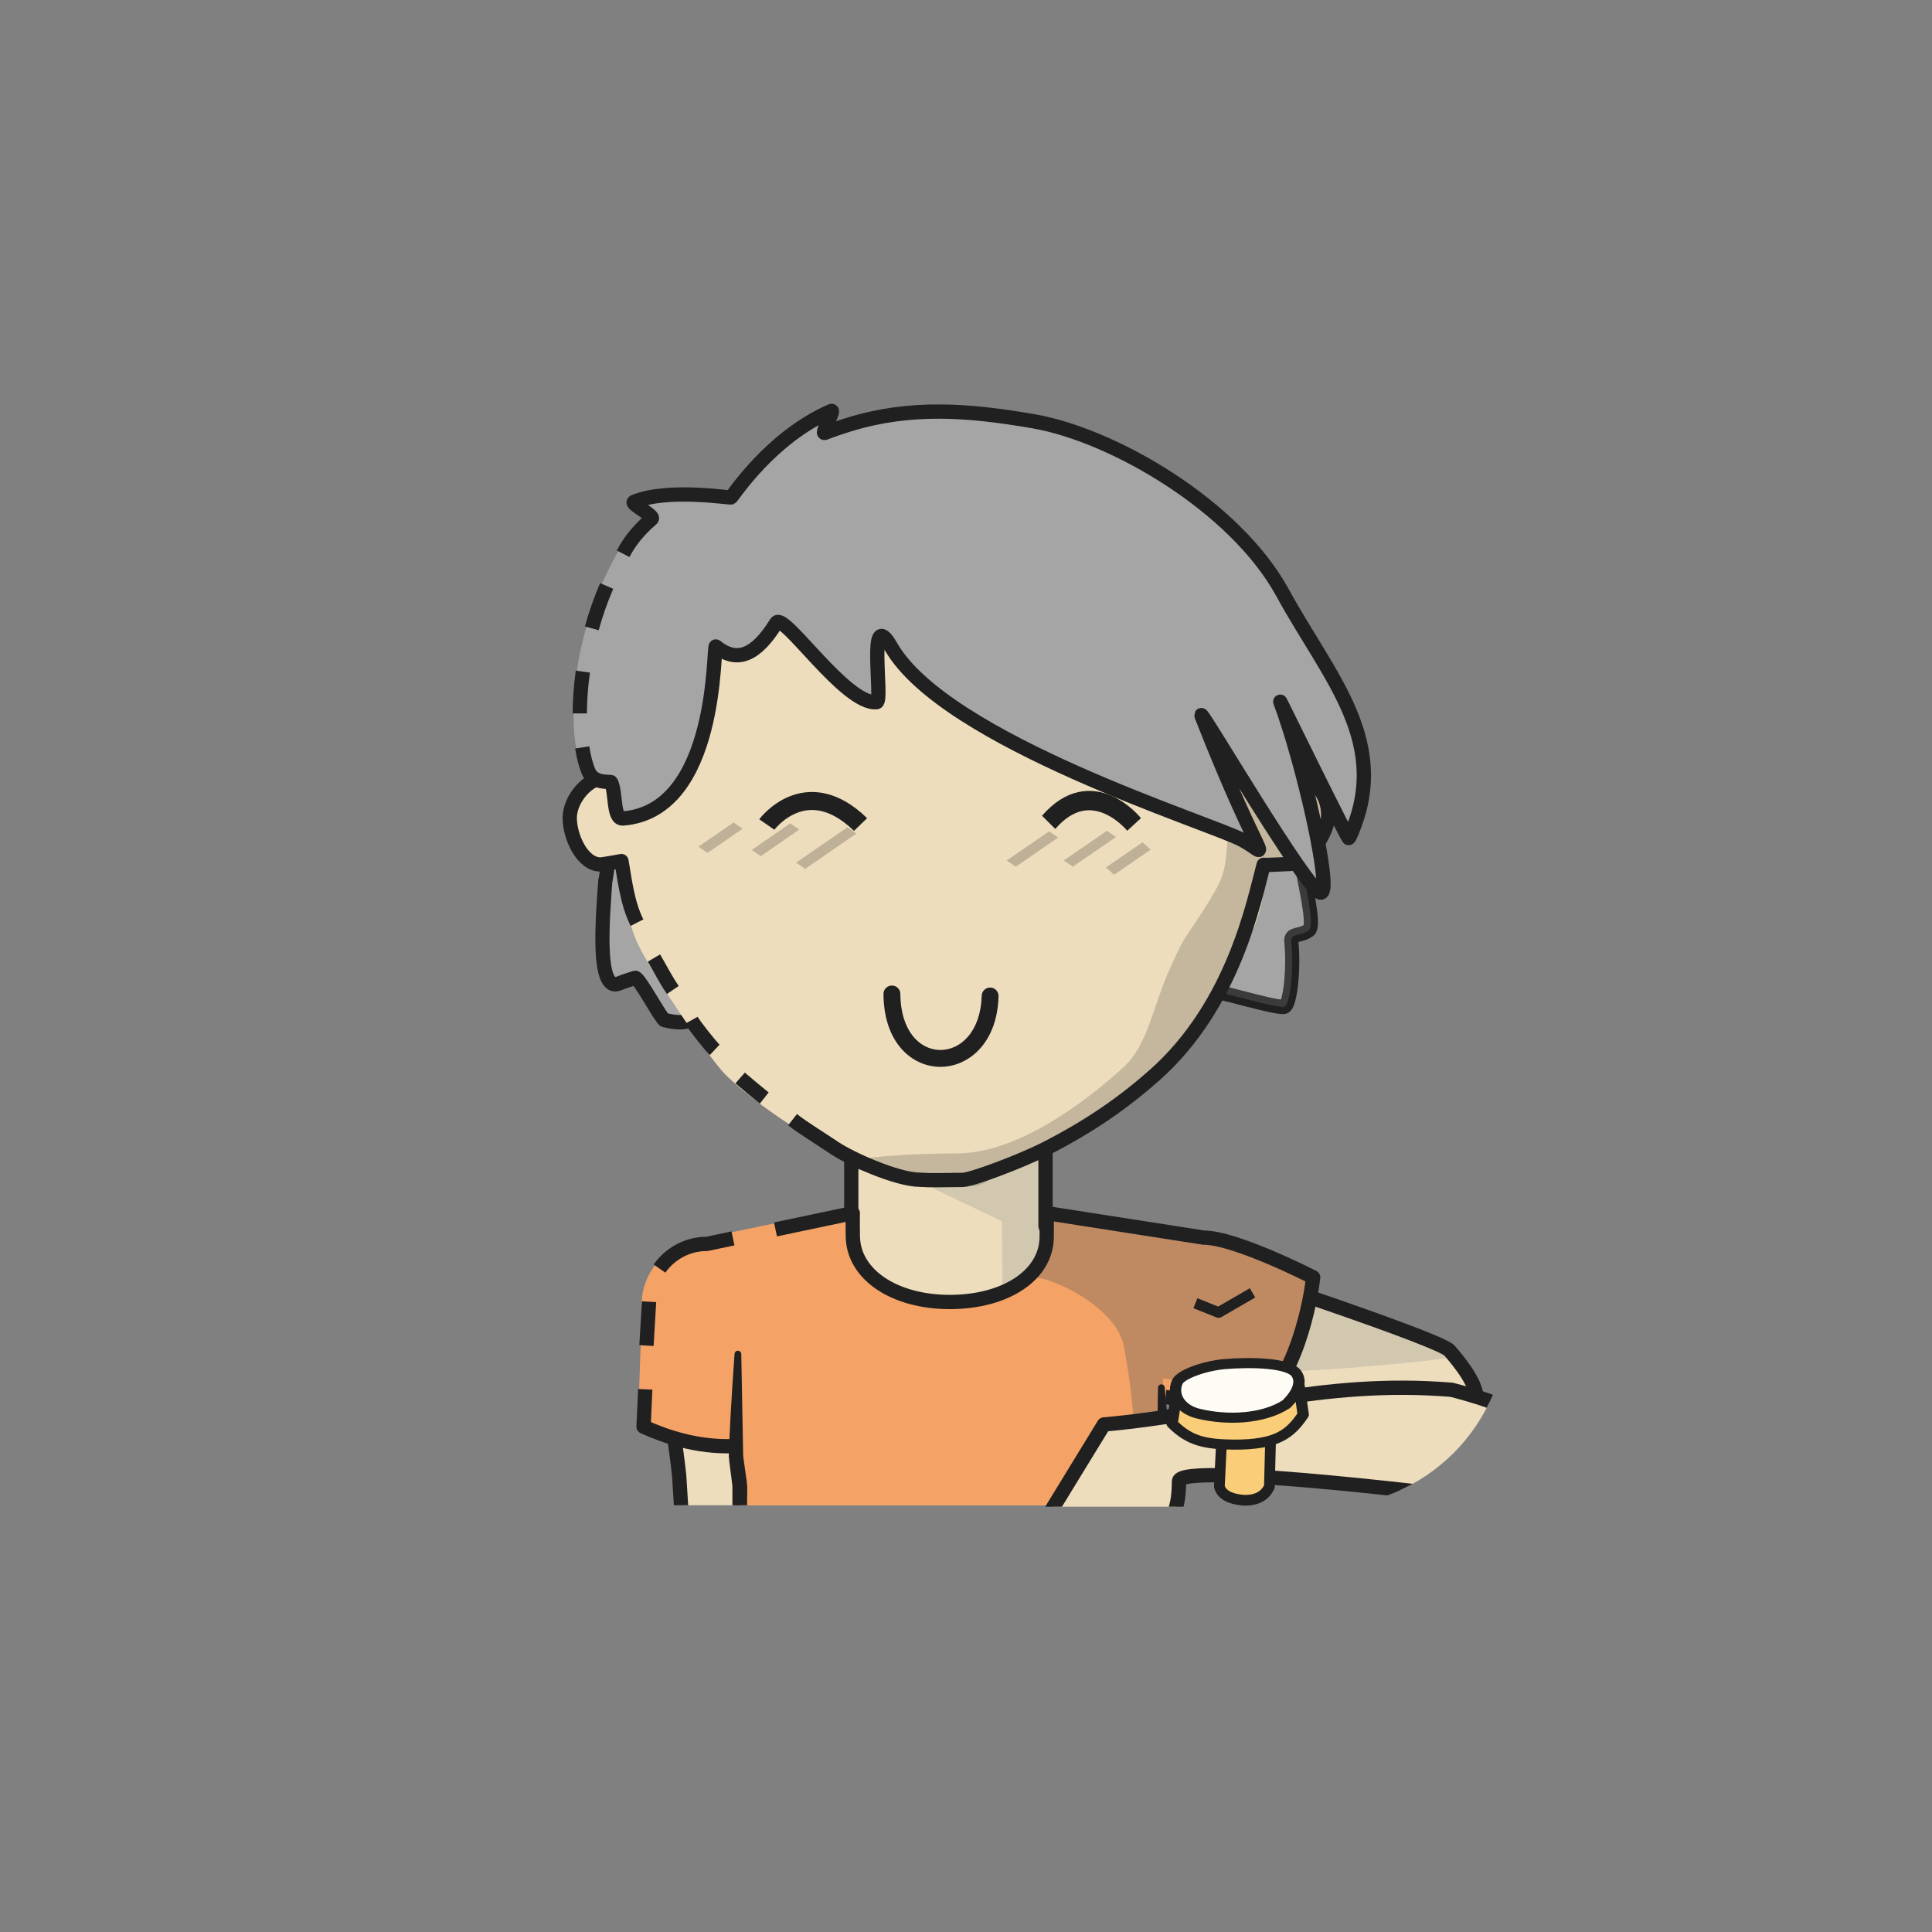 <?xml version="1.0" encoding="UTF-8" standalone="no"?>
<!DOCTYPE svg PUBLIC "-//W3C//DTD SVG 1.1//EN" "http://www.w3.org/Graphics/SVG/1.1/DTD/svg11.dtd">
<svg xmlns="http://www.w3.org/2000/svg" xmlns:xlink="http://www.w3.org/1999/xlink" xmlns:serif="http://www.serif.com/" width="100%" height="100%" viewBox="0 0 541 541" version="1.1" xml:space="preserve" style="fill-rule:evenodd;clip-rule:evenodd;stroke-linejoin:round;stroke-miterlimit:2;">
    <rect x="0" y="0" width="541" height="541" fill="#808080" stroke="none"/>
    <g transform="matrix(1,0,0,1,-10668,-117)">
        <g id="Rover" transform="matrix(0.92,0,0,1.307,10702.6,104.16)">
            <rect x="-37.05" y="10.062" width="586.957" height="413.292" style="fill:none;"/>
        </g>
    </g>
<g transform="matrix(1,0,0,1,-3290,-5611)">
        <g id="GJrURz_b1_h9_bg_shortEyeCover" transform="matrix(0.92,0,0,1.307,3324.23,5598.75)">
            <rect x="-37.05" y="10.062" width="586.957" height="413.292" style="fill:none;"/>
            <g transform="matrix(0.667,0,0,0.667,85.476,47.913)">
                <g id="Hair-back" serif:id="GJrURz_Hair back">
                    <g id="GJrURz_surfer-back">
                        <g id="GJrURz_hair1-2" transform="matrix(1.63,0,0,1.17,-480.213,338.893)">
                            <path d="M351.224,-97.29C351.36,-95.979 355.216,-127.135 355.47,-126.965C368.339,-212.613 433.953,-198.617 433.953,-198.617L486.376,-197.811C536.688,-189.577 533.88,-169.383 540.911,-128.994C541.41,-128.25 545.42,-109.224 546.331,-101.247C546.76,-97.481 550.061,-84.967 548.196,-83.64C545.797,-81.933 543.039,-82.881 543.273,-80.649C544.057,-73.161 542.966,-62.933 541.26,-62.639C538.648,-62.189 521.317,-67.571 518.889,-67.323C481.691,-63.522 418.678,-78.265 382.836,-71.646C371.019,-69.464 383.401,-55.324 367.794,-58.995C366.914,-59.202 360.595,-70.853 359.594,-70.571C358.57,-70.283 356.235,-69.534 355.101,-69.057C348.484,-66.273 350.634,-88.365 351.224,-97.29Z" style="fill:rgb(165,165,165);stroke:rgb(32,32,32);stroke-width:3.96px;"/>
                        </g>
                        <g id="hair1-21" serif:id="GJrURz_hair1-2" transform="matrix(1.63,0,0,1.17,-480.213,338.893)">
                            <path d="M518.889,-67.323C481.691,-63.522 486.376,-197.811 486.376,-197.811C536.688,-189.577 533.88,-169.383 540.911,-128.994C541.41,-128.25 545.42,-109.224 546.331,-101.247C546.76,-97.481 550.061,-84.967 548.196,-83.64C545.797,-81.933 543.039,-82.881 543.273,-80.649C544.057,-73.161 542.966,-62.933 541.26,-62.639C538.648,-62.189 521.317,-67.571 518.889,-67.323Z" style="fill:rgb(165,165,165);fill-opacity:0.2;"/>
                        </g>
                    </g>
                </g>
            </g>
        </g>
    </g><g transform="matrix(1,0,0,1,-3871,-26158)">
        <g id="obdUxb_Rover" transform="matrix(0.92,0,0,1.307,3905.53,26145)">
            <rect x="-37.05" y="10.062" width="586.957" height="413.292" style="fill:none;"/>
            <g transform="matrix(1.602,0,0,1.182,71.469,84.805)">
                <g id="obdUxb_skins">
                    <g id="Heart-N-white" serif:id="obdUxb_Heart N white">
                        <path d="M217.349,48.484C217.349,30.131 201.756,15.253 182.522,15.253C145.109,15.253 86.002,15.253 48.59,15.253C29.355,15.253 13.763,30.131 13.763,48.484C13.763,84.182 13.763,140.58 13.763,176.277C13.763,194.63 29.355,209.508 48.59,209.508C86.002,209.508 145.109,209.508 182.522,209.508C201.756,209.508 217.349,194.63 217.349,176.277C217.349,140.58 217.349,84.182 217.349,48.484Z" style="fill:none;"/>
                        <clipPath id="obdUxb__clip1">
                            <path d="M217.349,48.484C217.349,30.131 201.756,15.253 182.522,15.253C145.109,15.253 86.002,15.253 48.59,15.253C29.355,15.253 13.763,30.131 13.763,48.484C13.763,84.182 13.763,140.58 13.763,176.277C13.763,194.63 29.355,209.508 48.59,209.508C86.002,209.508 145.109,209.508 182.522,209.508C201.756,209.508 217.349,194.63 217.349,176.277C217.349,140.58 217.349,84.182 217.349,48.484Z"/>
                        </clipPath>
                        <g clip-path="url(#obdUxb__clip1)">
                            <g id="obdUxb_skin2" transform="matrix(0.416,0,0,0.564,8.745,-26.529)">
                                <g>
                                    <g transform="matrix(1.63,0,0,1.148,-861.8,-526.88)">
                                        <path d="M598.934,772.422C598.934,772.422 604.177,799.891 605.775,815.276L606.447,825.958L626.844,825.589L730.109,826.205L736.173,788.257C736.042,782.142 798.623,799.887 805.439,800.96C816.779,802.746 826.212,800.908 828.609,796.232C830.5,792.544 827.781,787.334 821.63,780.223C818.928,777.099 761.024,757.984 753.996,755.737L708.423,745.403L708.423,716.914L653.995,716.914L653.995,745.403L607.526,754.505C600.591,756.882 598.929,765.633 598.934,772.422Z" style="fill:rgb(238,221,189);"/>
                                    </g>
                                    <g transform="matrix(1.878,0,0,1.412,-295.733,-22.317)">
                                        <path d="M313.592,225.533L300.253,223.265L274.853,235.067L302.85,247.545L302.956,261.91C302.977,261.947 308.321,264.338 311.61,263.09C316.187,261.352 328.072,260.443 329.265,261.077C335.413,264.349 333.638,263.054 336.544,264.86C339.357,266.608 329.439,267.584 331.26,274.674C334.695,288.053 411.14,278.722 411.14,278.722C412.015,273.071 357.54,262.38 354.904,258.499L313.592,250.006L313.592,225.533Z" style="fill:rgb(102,110,122);fill-opacity:0.2;"/>
                                    </g>
                                    <g transform="matrix(1.63,0,0,1.148,-861.8,-526.88)">
                                        <path d="M598.934,772.422C598.934,772.422 604.177,799.891 605.775,815.276L606.447,825.958L626.844,825.589L730.109,826.205L736.173,788.257C736.042,782.142 798.623,799.887 805.439,800.96C816.779,802.746 826.212,800.908 828.609,796.232C830.5,792.544 827.781,787.334 821.63,780.223C818.928,777.099 761.024,757.984 753.996,755.737L708.423,745.403L708.423,716.914L653.995,716.914L653.995,745.403L607.526,754.505C600.591,756.882 598.929,765.633 598.934,772.422Z" style="fill:none;stroke:rgb(32,32,32);stroke-width:4px;"/>
                                    </g>
                                    <g transform="matrix(1.63,0,0,1.148,-1053.36,-526.88)">
                                        <path d="M739.621,781.29L737.459,802.601C737.451,802.718 737.455,802.834 737.471,802.95L738.738,814.005C738.738,814.005 738.855,824.631 738.855,824.631C739.866,825.167 740.319,825.607 740.869,825.599C741.419,825.592 741.859,825.139 741.851,824.589L742.855,824.575L742.671,813.857C742.67,813.779 742.664,813.701 742.654,813.623L740.953,802.606C740.953,802.606 741.61,781.422 741.61,781.422C741.647,780.873 741.231,780.398 740.682,780.361C740.133,780.325 739.658,780.741 739.621,781.29Z" style="fill:rgb(32,32,32);"/>
                                    </g>
                                    <g transform="matrix(1.63,0,0,1.148,-863.62,-526.88)">
                                        <path d="M739.621,781.417L740.19,802.622C740.19,802.622 738.749,813.669 738.749,813.669C738.74,813.75 738.736,813.831 738.737,813.913L738.855,824.631C739.866,825.167 740.319,825.607 740.869,825.599C741.419,825.592 741.859,825.139 741.851,824.589L742.855,824.575L742.673,813.954C742.673,813.954 743.676,802.909 743.676,802.909C743.687,802.809 743.69,802.709 743.684,802.609L741.611,781.294C741.577,780.745 741.103,780.327 740.554,780.361C740.005,780.395 739.587,780.868 739.621,781.417Z" style="fill:rgb(32,32,32);"/>
                                    </g>
                                </g>
                            </g>
                            <g id="skin21" serif:id="obdUxb_skin2">
                            </g>
                        </g>
                    </g>
                </g>
            </g>
            <g transform="matrix(1.602,0,0,1.182,71.469,84.805)">
                <g id="obdUxb_shirts">
                    <g id="obdUxb_blueShirt">
                        <path d="M217.349,48.484C217.349,30.131 201.756,15.253 182.522,15.253C145.109,15.253 86.002,15.253 48.59,15.253C29.355,15.253 13.763,30.131 13.763,48.484L13.763,176.277C13.763,194.63 29.355,209.508 48.59,209.508C86.002,209.508 145.109,209.508 182.522,209.508C201.756,209.508 217.349,194.63 217.349,176.277C217.349,140.58 217.349,84.182 217.349,48.484Z" style="fill:none;"/>
                        <clipPath id="obdUxb__clip2">
                            <path d="M217.349,48.484C217.349,30.131 201.756,15.253 182.522,15.253C145.109,15.253 86.002,15.253 48.59,15.253C29.355,15.253 13.763,30.131 13.763,48.484L13.763,176.277C13.763,194.63 29.355,209.508 48.59,209.508C86.002,209.508 145.109,209.508 182.522,209.508C201.756,209.508 217.349,194.63 217.349,176.277C217.349,140.58 217.349,84.182 217.349,48.484Z"/>
                        </clipPath>
                        <g clip-path="url(#obdUxb__clip2)">
                            <g transform="matrix(0.835,0,0,0.796,-128.461,-41.088)">
                                <path d="M218.128,278.503L218.418,268.476C218.418,261.204 225.463,253.926 232.735,253.926L265.271,247.168C264.742,248.517 265.592,251.068 265.592,252.533C265.592,261.364 275.842,268.533 288.467,268.533C301.092,268.533 311.342,261.364 311.342,252.533C311.342,251.068 311.06,249.649 310.532,248.3L347.689,254.284C354.962,254.284 371.151,262.696 371.151,262.696C371.285,264.082 368.274,286.359 357.951,293.437C357.06,294.048 337.534,290.452 336.848,290.32L336.198,346.853L238.526,346.853L240.472,312.841L239.016,301.524C237.944,301.324 217.677,299.361 217.477,297.489L218.128,278.503Z" style="fill:rgb(245,162,102);"/>
                            </g>
                            <g transform="matrix(0.835,0,0,0.796,-128.461,-41.088)">
                                <path d="M311.1,249.209L350.538,255.717C357.81,255.717 366.213,260.996 371.211,264.52L365.139,289.781L337.025,285.94L336.04,321.676C336.24,323.748 330.742,325.539 329.718,327.384C328.819,329.003 330.431,337.716 329.608,321.042C329.318,315.159 330.677,306.139 330.538,300.398C330.298,290.519 328.874,283.348 328.139,278.888C326.301,267.729 304.319,259.808 306.088,263.995C307.098,266.385 313.404,252.334 311.1,249.209Z" style="fill:rgb(92,92,92);fill-opacity:0.35;"/>
                            </g>
                            <g transform="matrix(0.835,0,0,0.796,-128.461,-41.088)">
                                <path d="M219.456,278.458L220.044,268.476" style="fill:none;stroke:rgb(32,32,32);stroke-width:3.25px;"/>
                            </g>
                            <g transform="matrix(0.835,0,0,0.796,-128.461,-27.161)">
                                <path d="M239.062,283.861C230.962,284.131 223.785,281.7 218.794,279.425L219.178,270.92" style="fill:none;stroke:rgb(32,32,32);stroke-width:3.25px;"/>
                            </g>
                            <g transform="matrix(0.835,0,0,0.796,-128.461,-41.088)">
                                <path d="M222.425,260.924C224.809,257.525 228.757,255.3 233.221,255.3L239.139,254.052" style="fill:none;stroke:rgb(32,32,32);stroke-width:3.25px;"/>
                            </g>
                            <g transform="matrix(0.835,0,0,0.796,-128.461,-41.088)">
                                <path d="M248.813,252.011L266.403,248.3C266.352,250.536 266.411,251.955 266.411,253.42C266.411,262.251 275.842,268.533 288.467,268.533C301.092,268.533 310.523,262.456 310.523,253.625C310.523,252.16 310.514,250.536 310.532,248.3L346.266,253.877C353.538,253.877 371.151,262.912 371.151,262.912C370.235,271.185 365.714,290.2 355.786,293.585C351.57,295.022 339.803,290.364 337.592,290.157" style="fill:none;stroke:rgb(32,32,32);stroke-width:3.25px;"/>
                            </g>
                            <g transform="matrix(0.679,0,0,0.648,-6.676,-8.989)">
                                <path d="M235.959,350.276C235.959,350.276 236.092,345.288 236.18,339.29C236.232,335.706 236.246,331.761 236.284,328.305L236.792,321.589C236.696,318.54 236.599,316.398 236.476,314.629C236.227,311.058 235.92,309.061 235.541,304.284C235.527,303.764 235.094,303.352 234.573,303.366C234.053,303.38 233.642,303.813 233.656,304.334C233.529,309.109 233.598,311.121 233.494,314.689C233.442,316.433 233.355,318.541 233.174,321.537C233.135,322.346 232.64,324.989 232.4,326.703C232.305,327.379 232.255,327.933 232.244,328.239C232.17,331.697 232.07,335.645 232.024,339.233C231.948,345.235 231.96,350.228 231.96,350.228C231.946,351.332 232.832,352.239 233.935,352.252C235.039,352.265 235.946,351.38 235.959,350.276Z" style="fill:rgb(32,32,32);"/>
                            </g>
                            <g transform="matrix(0.679,0,0,0.648,-87.407,-8.989)">
                                <path d="M237.775,349.642C238.228,349.55 238.018,349.262 237.657,348.982C237.669,348.778 237.682,348.549 237.673,348.329C237.539,344.984 237.543,337.581 237.613,332.287C237.617,331.899 237.549,331.108 237.422,330.12C237.11,327.705 236.453,323.891 236.459,322.857L235.941,294.929C235.955,294.408 235.544,293.975 235.024,293.961C234.504,293.947 234.07,294.357 234.056,294.878C233.71,299.824 233.305,305.584 232.974,311.628C232.772,315.297 232.617,319.06 232.447,322.799C232.435,323.209 232.489,323.994 232.596,324.963C232.866,327.424 233.477,331.289 233.463,332.248C233.432,337.616 233.476,345.123 233.651,348.514C233.698,349.441 233.765,350.105 233.828,350.415C234.064,351.574 234.83,351.938 235.086,352.042C236.105,352.466 237.277,351.983 237.701,350.964C237.882,350.528 237.898,350.064 237.775,349.642ZM236.925,348.507C237.239,348.706 237.484,348.983 237.643,349.302C237.638,349.524 237.658,349.665 237.757,349.647L237.775,349.642C237.742,349.525 237.697,349.411 237.643,349.302C237.644,349.208 237.651,349.099 237.657,348.982C237.43,348.804 237.143,348.629 236.925,348.507Z" style="fill:rgb(32,32,32);"/>
                            </g>
                        </g>
                    </g>
                </g>
            </g>
        </g>
    </g><g transform="matrix(1,0,0,1,-774,-2493)">
        <g id="WeZUOy_Avatar_ssal" transform="matrix(0.92,0,0,1.307,808.195,2480.16)">
            <rect x="-37.05" y="10.062" width="586.957" height="413.292" style="fill:none;"/>
            <g transform="matrix(1.602,0,0,1.182,71.469,84.805)">
                <g id="WeZUOy_skins">
                    <g id="oval-N-white" serif:id="WeZUOy_oval N white">
                        <path d="M217.349,48.484C217.349,30.131 201.756,15.253 182.522,15.253L48.59,15.253C29.355,15.253 13.763,30.131 13.763,48.484L13.763,176.277C13.763,194.63 29.355,209.508 48.59,209.508L182.522,209.508C201.756,209.508 217.349,194.63 217.349,176.277L217.349,48.484Z" style="fill:none;"/>
                        <clipPath id="WeZUOy__clip1">
                            <path d="M217.349,48.484C217.349,30.131 201.756,15.253 182.522,15.253L48.59,15.253C29.355,15.253 13.763,30.131 13.763,48.484L13.763,176.277C13.763,194.63 29.355,209.508 48.59,209.508L182.522,209.508C201.756,209.508 217.349,194.63 217.349,176.277L217.349,48.484Z"/>
                        </clipPath>
                        <g clip-path="url(#WeZUOy__clip1)">
                            <g id="WeZUOy_skin2" transform="matrix(0.416,0,0,0.564,8.745,-26.529)">
                                <g transform="matrix(1.63,0,0,1.148,-1172.53,-2972.84)">
                                    <path d="M865.078,2862.77C862.04,2862.76 859.019,2862.3 856.114,2861.41C836.564,2855.1 817.204,2840.89 809.571,2833.29C805.372,2829.11 787.112,2802.53 784.341,2794.94C782.176,2789.02 779.509,2779.41 779.474,2774.86C778.949,2774.95 775.382,2773.22 774.832,2773.21C765.461,2772.93 766.985,2764.98 766.985,2759.73C766.985,2754.48 771.151,2750.22 776.283,2750.22C777.408,2750.22 778.486,2750.43 779.484,2750.8C787.741,2705.8 826.123,2671.9 873.489,2671.9C920.892,2671.9 958.583,2706.45 966.797,2751.5C967.865,2751.06 969.031,2750.82 970.252,2750.82C975.384,2750.82 978.596,2755.44 978.596,2760.68C978.596,2765.93 972.775,2773.21 967.644,2773.21C966.997,2773.21 960.553,2774.32 959.943,2774.19C959.901,2780.07 962.004,2780.72 957.954,2791.9C957.861,2792.15 954.28,2800.22 954.171,2800.47C951.873,2805.69 947.837,2808.27 947.317,2814.12C946.992,2817.78 940.294,2823.67 937.035,2827.94C936.803,2828.24 934.9,2828.08 934.703,2828.44C925.627,2845.02 883.039,2863.08 879.515,2862.83C879.471,2862.82 879.425,2862.81 879.378,2862.81C879.367,2862.81 870.442,2862.78 865.078,2862.77Z" style="fill:rgb(238,221,189);"/>
                                </g>
                                <g transform="matrix(2.005,0,0,1.412,-329.647,-22.317)">
                                    <g id="WeZUOy_shadow_norm">
                                        <path d="M294.902,239.373C291.588,239.9 267.844,236.525 266.003,234.829C263.627,232.641 284.14,231.933 290.224,231.995C306.228,232.161 323.664,216.744 328.299,212.599C334.267,207.264 334.935,199.029 339.359,189.37C343.008,181.404 342.034,184.065 346.925,176.355C351.376,169.337 351.598,168.071 352.094,162.487C353.867,142.521 346.6,121.436 343.018,115.229C328.322,89.76 277.797,82.791 289.848,82.791C328.387,82.791 358.844,110.942 365.522,147.562C366.391,147.206 368.978,146.659 369.97,146.659C374.142,146.659 375.305,151.41 375.305,155.676C375.305,159.942 371.918,165.161 367.746,165.161C367.22,165.161 361.058,166.512 360.562,166.407C358.013,179.124 357.47,179.993 351.72,189.954C350.82,191.512 348.177,196.633 346.547,200.047C345.222,202.82 342.686,205.927 340.659,208.457C331.844,219.452 323.8,223.031 310.612,229.212C306.826,230.986 298.571,238.79 294.902,239.373Z" style="fill:rgb(32,32,32);fill-opacity:0.2;"/>
                                    </g>
                                </g>
                                <g transform="matrix(1.63,0,0,1.148,-1172.53,-2972.84)">
                                    <path d="M784.928,2790.88C782.11,2785.36 781.38,2777.99 780.561,2773.64C780.036,2773.74 775.251,2774.59 774.7,2774.59C769.569,2774.59 766.075,2766.8 766.075,2761.55C766.075,2756.3 771.151,2750.22 776.283,2750.22C777.408,2750.22 778.486,2750.43 779.484,2750.8C787.741,2705.8 826.123,2671.9 873.489,2671.9C920.892,2671.9 958.583,2706.45 966.797,2751.5C967.865,2751.06 969.031,2750.82 970.252,2750.82C975.384,2750.82 978.596,2755.44 978.596,2760.68C978.596,2765.93 972.696,2774.46 967.564,2774.46C966.917,2774.46 961.11,2774.81 960.5,2774.68C957.768,2784.75 952.242,2813.77 930.001,2833.51C921.787,2840.8 912.185,2847.7 899.249,2854.25C892.007,2857.91 878.592,2862.86 876.222,2862.89C863.539,2863.08 866.873,2862.89 864.13,2862.85C857.645,2862.77 844.818,2856.99 840.417,2854.06C834.747,2850.28 831.392,2848.3 828.503,2846.03" style="fill:none;stroke:rgb(32,32,32);stroke-width:4px;"/>
                                </g>
                                <g transform="matrix(1.63,0,0,1.148,-1168.41,-2973.5)">
                                    <path d="M818.048,2840.55C816.495,2839.32 812.829,2836.27 811.295,2834.93" style="fill:none;stroke:rgb(32,32,32);stroke-width:4px;"/>
                                </g>
                                <g transform="matrix(1.63,0,0,1.148,-1163.56,-2972.48)">
                                    <path d="M801.186,2826.17C799.979,2825.04 795.509,2819.4 794.664,2817.88" style="fill:none;stroke:rgb(32,32,32);stroke-width:4px;"/>
                                </g>
                                <g transform="matrix(1.63,0,0,1.148,-1166.32,-2970.39)">
                                    <path d="M791.151,2807.59C788.955,2804.37 787.854,2802.04 785.86,2798.64" style="fill:none;stroke:rgb(32,32,32);stroke-width:4px;"/>
                                </g>
                            </g>
                            <g id="skin21" serif:id="WeZUOy_skin2">
                            </g>
                        </g>
                    </g>
                </g>
            </g>
        </g>
    </g><g transform="matrix(1,0,0,1,-2647,-5611)">
        <g id="ozLU9z_b1_h9_fg_shortEyeCover" transform="matrix(0.92,0,0,1.307,2681.63,5598.75)">
            <rect x="-37.05" y="10.062" width="586.957" height="413.292" style="fill:none;"/>
            <g transform="matrix(1.087,0,0,0.765,60.776,60.156)">
                <g id="Hair-front" serif:id="ozLU9z_Hair front">
                    <g id="ozLU9z_surfer">
                        <g transform="matrix(1,0,0,1,-491.973,-1.81)">
                            <path d="M569.711,99.531C560.646,120.527 560.588,142.224 564.472,151.069C565.923,154.373 572.384,154.237 572.515,154.486C573.965,157.239 573.017,164.873 575.868,164.652C602.79,162.566 601.071,115.816 601.884,116.48C607.732,121.25 613.133,119.062 618.794,109.887C620.819,106.606 638.144,132.893 646.878,132.08C648.809,131.901 644.168,104.725 650.893,116.491C666.041,142.996 740.486,165.92 749.299,170.681C757.827,175.289 755.072,179.67 737.884,135.926C736.248,131.763 767.87,185.827 771.306,185.435C774.515,185.069 766.218,148.585 759.92,131.947C759.67,131.289 778.921,170.716 779.159,170.205C791.531,143.643 773.667,125.427 760.574,101.452C747.26,77.072 713.115,57.267 690.832,53.408C672.347,50.206 656.388,49.084 639.412,54.257C636.9,55.023 634.567,55.829 632.402,56.662C631.102,57.162 635.37,50.008 634.189,50.524C617.095,57.984 606.61,74.409 606.121,74.734C605.813,74.938 588.258,72.073 578.979,75.985C577.818,76.474 583.318,80.38 582.17,80.992C577.232,83.623 572.222,93.714 569.711,99.531Z" style="fill:rgb(165,165,165);"/>
                        </g>
                        <g transform="matrix(1,0,0,1,-491.973,-1.81)">
                            <path d="M571.307,99.531C569.604,103.476 568.228,107.466 567.141,111.405" style="fill:none;stroke:rgb(32,32,32);stroke-width:4px;"/>
                        </g>
                        <g transform="matrix(1,0,0,1,-491.973,-1.81)">
                            <path d="M564.634,123.525C564.057,127.662 563.791,131.609 563.783,135.23" style="fill:none;stroke:rgb(32,32,32);stroke-width:4px;"/>
                        </g>
                        <g transform="matrix(1,0,0,1,-491.973,-1.81)">
                            <path d="M564.452,144.751C564.889,147.535 565.525,149.886 566.314,151.683C567.766,154.988 572.384,154.237 572.515,154.486C573.965,157.239 573.017,164.873 575.868,164.652C602.79,162.566 601.071,115.816 601.884,116.48C607.732,121.25 613.133,119.062 618.794,109.887C620.819,106.606 638.144,132.893 646.878,132.08C648.809,131.901 644.168,104.725 650.893,116.491C666.041,142.996 740.486,165.92 749.299,170.681C757.827,175.289 755.072,179.67 737.884,135.926C736.248,131.763 767.87,185.827 771.306,185.435C774.515,185.069 766.218,148.585 759.92,131.947C759.67,131.289 778.921,170.716 779.159,170.205C791.531,143.643 773.667,125.427 760.574,101.452C747.26,77.072 713.115,57.267 690.832,53.408C672.347,50.206 656.388,49.084 639.412,54.257C636.9,55.023 634.567,55.829 632.402,56.662C631.102,57.162 635.37,50.008 634.189,50.524C617.095,57.984 606.61,74.409 606.121,74.734C605.813,74.938 588.258,72.073 578.979,75.985C577.818,76.474 584.869,79.891 583.89,80.746C580.425,83.77 577.933,86.659 575.913,90.512" style="fill:none;stroke:rgb(32,32,32);stroke-width:4px;"/>
                        </g>
                    </g>
                </g>
            </g>
        </g>
    </g><g transform="matrix(1,0,0,1,-795,-6198)">
        <g id="o1yUNA_b1_m11_cuteSmile" transform="matrix(0.92,0,0,1.307,829.752,6185.36)">
            <rect x="-37.05" y="10.062" width="586.957" height="413.292" style="fill:none;"/>
            <g transform="matrix(-0.412,-3.55082e-17,5.87256e-17,-0.338,345.194,447.531)">
                <g id="o1yUNA_mouths">
                    <path id="o1yUNA_cute_smile_mouth" d="M204.293,664.263C204.983,641.717 219.779,629.692 235.181,629.904C250.338,630.113 264.242,642.202 264.394,665.442C264.414,668.394 267.22,670.777 270.658,670.761C274.095,670.744 276.87,668.334 276.851,665.382C276.647,634.229 255.698,619.488 235.38,619.208C214.683,618.924 192.768,633.683 191.84,663.982C191.75,666.933 194.466,669.392 197.903,669.469C201.339,669.547 204.202,667.214 204.293,664.263Z" style="fill:rgb(32,32,32);"/>
                </g>
            </g>
        </g>
    </g><g transform="matrix(1,0,0,1,-3193,-26156)">
        <g id="GPLUpd_Rover" transform="matrix(0.92,0,0,1.307,3227.75,26142.9)">
            <rect x="-37.05" y="10.062" width="586.957" height="413.292" style="fill:none;"/>
            <g id="GPLUpd_border_mask" transform="matrix(1.602,0,0,1.182,72.819,85.186)">
                <path d="M217.349,48.484C217.349,30.131 201.756,15.253 182.522,15.253C145.109,15.253 86.002,15.253 48.59,15.253C29.355,15.253 13.763,30.131 13.763,48.484C13.763,84.182 13.763,140.58 13.763,176.277C13.763,194.63 29.355,209.508 48.59,209.508L182.522,209.508C201.756,209.508 217.349,194.63 217.349,176.277C217.349,140.58 217.349,84.182 217.349,48.484Z" style="fill:none;"/>
                <clipPath id="GPLUpd__clip1">
                    <path d="M217.349,48.484C217.349,30.131 201.756,15.253 182.522,15.253C145.109,15.253 86.002,15.253 48.59,15.253C29.355,15.253 13.763,30.131 13.763,48.484C13.763,84.182 13.763,140.58 13.763,176.277C13.763,194.63 29.355,209.508 48.59,209.508L182.522,209.508C201.756,209.508 217.349,194.63 217.349,176.277C217.349,140.58 217.349,84.182 217.349,48.484Z"/>
                </clipPath>
                <g clip-path="url(#GPLUpd__clip1)">
                    <g transform="matrix(0.679,0,0,0.648,-7320.01,-12117.2)">
                        <path d="M11085.1,18990C11048.4,18987 11021.6,18996.7 10987.8,18999.7L10972.8,19024.2L10973,19042.5L11002,19044.6L11002,19028.8C11002,19028.8 11005.3,19028 11007.1,19024.9C11008.6,19022.5 11008.8,19018.1 11008.8,19015.6C11008.8,19009.8 11093.5,19020.6 11093.5,19020.6C11103.7,19020.1 11107.9,19011.2 11108.6,19005C11109.5,18997.6 11098.8,18993.6 11085.1,18990Z" style="fill:rgb(238,221,189);stroke:rgb(32,32,32);stroke-width:4px;"/>
                    </g>
                    <g transform="matrix(0.679,0,0,0.648,-7320.01,-12117.2)">
                        <path d="M11020.9,19000.6L11020.1,19017.1C11020.8,19019.5 11023.3,19020.6 11026.9,19020.9C11030.5,19021 11032.9,19019.7 11034.1,19017.1L11034.5,19001.3L11020.9,19000.6Z" style="fill:rgb(250,205,121);stroke:rgb(32,32,32);stroke-width:3px;"/>
                    </g>
                    <g transform="matrix(0.762,0,0,0.648,-8230.78,-12120.8)">
                        <path d="M11004.3,18997.2L11003.2,19005C11007.6,19010 11011.6,19010.8 11018.7,19010.9C11029.3,19010.9 11032.6,19008 11035.9,19002.5L11034.8,18994L11004.3,18997.2Z" style="fill:rgb(250,205,121);stroke:rgb(32,32,32);stroke-width:2.82px;"/>
                    </g>
                    <g transform="matrix(0.762,0,0,0.648,-8231.7,-12122.5)">
                        <path d="M11017.4,18991C11012.6,18991.5 11006.6,18993.8 11005.7,18996C11004.2,18999.9 11006.7,19003.8 11011.1,19004.9C11018.2,19006.8 11027.1,19006.4 11032.9,19002.2C11035.7,18999.1 11036.8,18996.1 11035.5,18993.8C11033.7,18990.5 11023.8,18990.4 11017.4,18991Z" style="fill:rgb(255,252,246);stroke:rgb(32,32,32);stroke-width:2.82px;"/>
                    </g>
                </g>
            </g>
            <g transform="matrix(1.087,0,0,0.765,-11651.8,-14237.2)">
                <path d="M11019.2,18988.8L11025.7,18991.4L11035.2,18985.9" style="fill:none;stroke:rgb(32,32,32);stroke-width:3px;"/>
            </g>
        </g>
    </g><g transform="matrix(1,0,0,1,-17660,-23687)">
        <g id="M7XUrw_Rover" transform="matrix(0.92,0,0,1.307,17694.7,23674.1)">
            <rect x="-37.05" y="10.062" width="586.957" height="413.292" style="fill:none;"/>
            <g id="M7XUrw_eyes" transform="matrix(0.667,0,0,0.667,85.422,57.947)">
                <g id="M7XUrw_eyes_calmHappy" transform="matrix(1,0,0,1,0,4.234)">
                    <g transform="matrix(2.545,0,0,1.736,-1339.35,-2146.04)">
                        <path d="M591.219,1344.8C591.219,1344.8 598.229,1335 608.029,1344.8" style="fill:none;stroke:rgb(32,32,32);stroke-width:3.33px;"/>
                    </g>
                    <g transform="matrix(-2.478,0,0,1.868,1797.95,-2323.58)">
                        <path d="M591.219,1344.8C591.219,1344.8 598.944,1335.81 606.956,1344.44" style="fill:none;stroke:rgb(32,32,32);stroke-width:3.33px;"/>
                    </g>
                </g>
                <g id="M7XUrw_eyes_eyebrowRaised2">
                </g>
            </g>
            <g transform="matrix(0.646,0,0,0.313,-3834.49,-5097.69)">
                <g transform="matrix(1,0,0,1,136.072,-1607.81)">
                    <path d="M6264.93,18496.7L6244.63,18517" style="fill:none;stroke:black;stroke-opacity:0.2;stroke-width:6.04px;"/>
                </g>
                <g transform="matrix(1,0,0,1,-3.018,-1647.61)">
                    <path d="M6254.85,18531.4L6236.69,18549.6" style="fill:none;stroke:black;stroke-opacity:0.2;stroke-width:6.04px;"/>
                </g>
                <g transform="matrix(1,0,0,1,-3.018,-1647.61)">
                    <path d="M6281.76,18534.1L6257.6,18558.3" style="fill:none;stroke:black;stroke-opacity:0.2;stroke-width:6.04px;"/>
                </g>
                <g transform="matrix(1,0,0,1,-85.428,-1653.91)">
                    <path d="M6310.56,18537.1L6293.98,18553.7" style="fill:none;stroke:black;stroke-opacity:0.2;stroke-width:6.04px;"/>
                </g>
                <g transform="matrix(0.757,0.243,0.115,0.885,-521.945,-1043.19)">
                    <path d="M6352.56,18527.3L6325.76,18554.1" style="fill:none;stroke:black;stroke-opacity:0.2;stroke-width:6.28px;"/>
                </g>
                <g transform="matrix(1,0,0,1,4.94,-1648.37)">
                    <path d="M6368.86,18537.6L6348.86,18557.6" style="fill:none;stroke:black;stroke-opacity:0.2;stroke-width:6.04px;"/>
                </g>
            </g>
        </g>
    </g></svg>
